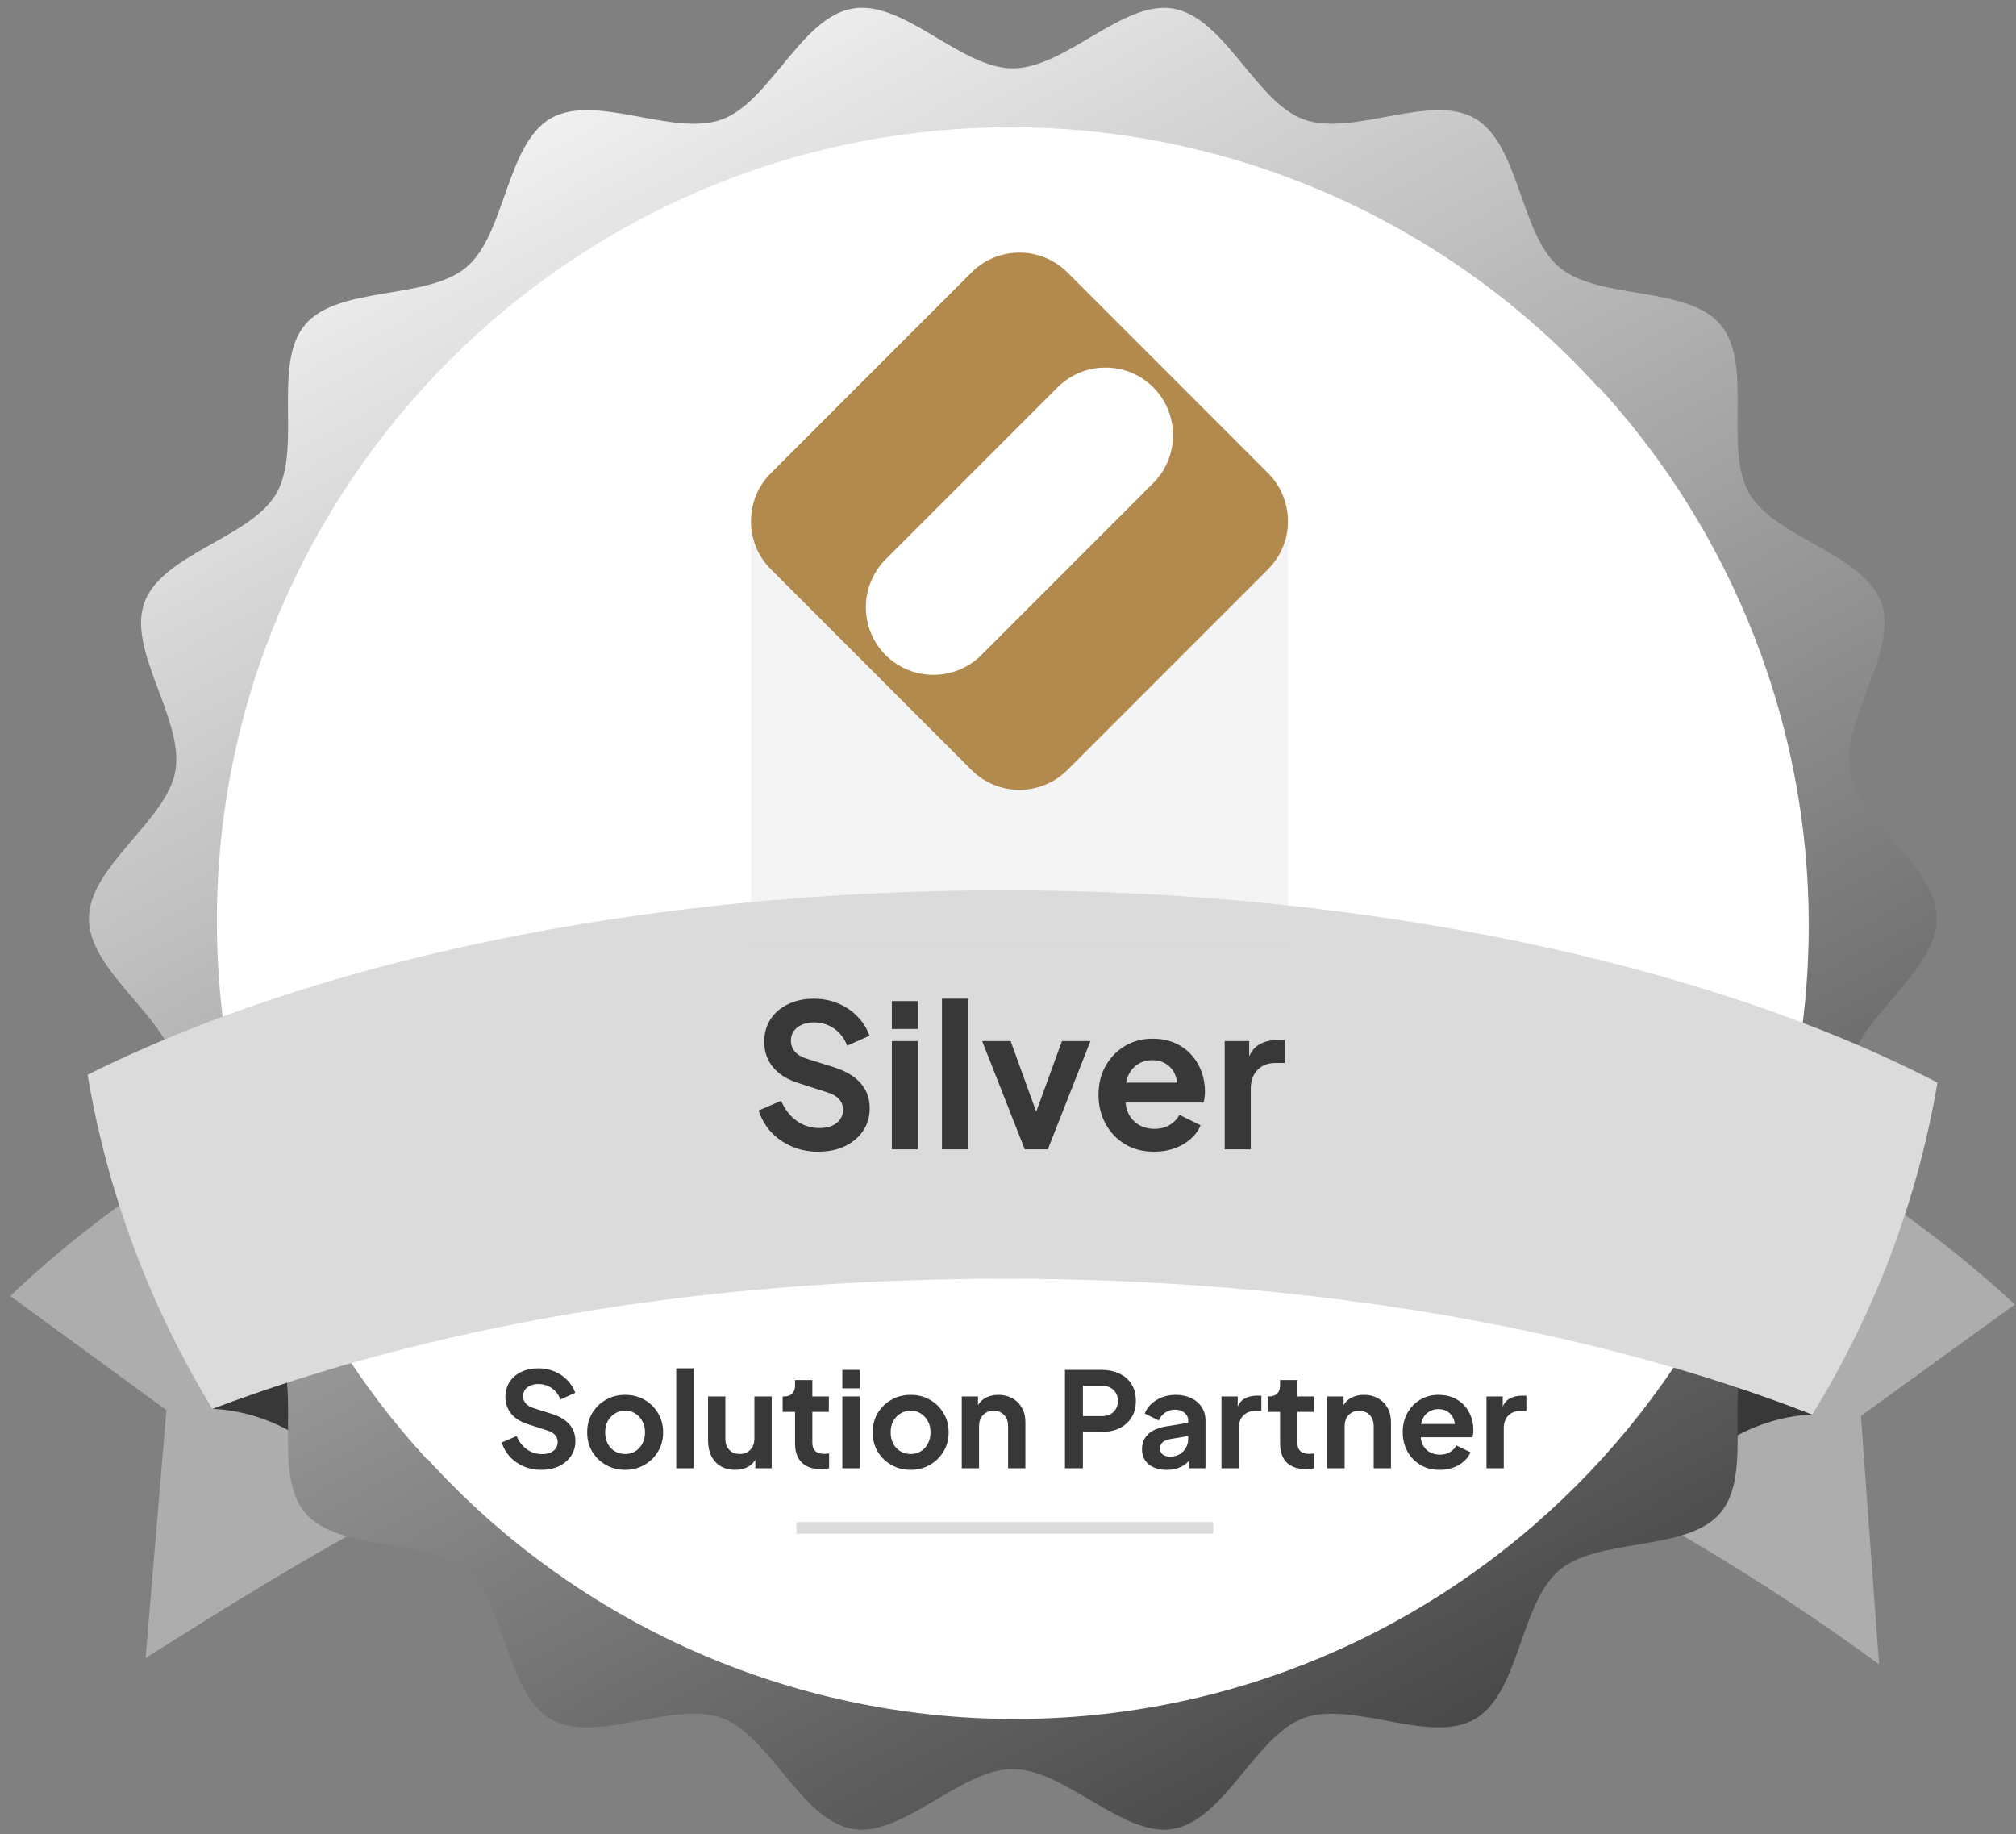 <svg width="166" height="151" viewBox="0 0 166 151" fill="none" xmlns="http://www.w3.org/2000/svg">
<rect x="0" y="0" width="166" height="151" fill="#808080" stroke="none"/>
<path d="M153.231 116.573L154.723 137.018C136.049 123.412 110.211 109.382 82.693 109.382C55.174 109.382 28.181 126.277 11.986 136.508L13.703 116.095L0.85 106.701C17.202 90.957 50.244 74.729 82.693 74.729C115.141 74.729 149.412 91.915 165.9 107.401L153.231 116.573Z" fill="#ADADAD"/>
<path d="M17.492 115.996C17.492 115.996 25.9 115.937 29.93 124.421C33.96 132.907 23.99 108.088 23.99 108.088L17.492 115.996Z" fill="#383838"/>
<path d="M149.232 116.46C149.232 116.46 140.824 116.401 136.794 124.886C132.763 133.371 142.734 108.552 142.734 108.552L149.232 116.46Z" fill="#383838"/>
<path d="M159.472 75.64C159.472 79.967 153.075 83.683 152.353 87.803C151.611 92.041 156.342 97.714 154.904 101.667C153.439 105.69 146.156 106.99 144.039 110.648C141.903 114.34 144.402 121.297 141.675 124.544C138.94 127.8 131.652 126.54 128.397 129.275C125.15 132.002 125.134 139.4 121.442 141.536C117.785 143.651 111.37 139.983 107.347 141.448C103.395 142.887 100.843 149.833 96.606 150.575C92.486 151.296 87.723 145.651 83.396 145.651C79.069 145.651 74.306 151.296 70.186 150.575C65.948 149.833 63.397 142.887 59.445 141.448C55.422 139.983 49.007 143.651 45.35 141.536C41.693 139.42 41.642 132.002 38.395 129.275C35.148 126.548 27.851 127.8 25.117 124.544C22.39 121.297 24.889 114.34 22.753 110.648C20.637 106.991 13.353 105.69 11.888 101.667C10.449 97.714 15.18 92.042 14.438 87.803C13.717 83.683 7.32 79.967 7.32 75.64C7.32 71.313 13.717 67.596 14.438 63.476C15.181 59.239 10.45 53.566 11.888 49.613C13.353 45.59 20.636 44.289 22.753 40.632C24.889 36.94 22.39 29.982 25.117 26.736C27.852 23.48 35.14 24.74 38.395 22.005C41.642 19.278 41.658 11.88 45.35 9.744C49.007 7.628 55.422 11.296 59.445 9.832C63.397 8.392 65.948 1.447 70.186 0.705C74.424 -0.038 79.069 5.628 83.396 5.628C87.723 5.628 92.486 -0.017 96.606 0.705C100.843 1.447 103.395 8.392 107.347 9.832C111.37 11.296 117.785 7.628 121.442 9.744C125.134 11.88 125.15 19.278 128.397 22.005C131.653 24.74 138.941 23.48 141.675 26.736C144.402 29.982 141.903 36.94 144.039 40.632C146.155 44.288 153.439 45.59 154.904 49.613C156.343 53.565 151.612 59.238 152.353 63.475C153.075 67.596 159.472 71.312 159.472 75.639V75.64Z" fill="url(#paint0_linear_2284_33112)"/>
<path d="M148.935 76.142C148.935 112.189 119.599 141.524 83.553 141.524C65.179 141.524 47.542 133.725 35.175 120.094L35.14 120.129C24.108 108.113 17.855 92.304 17.855 75.861C17.855 39.815 47.191 10.479 83.237 10.479C101.611 10.479 119.248 18.279 131.615 31.91L131.65 31.875C142.682 43.891 148.935 59.7 148.935 76.142Z" fill="white"/>
<path d="M159.535 89.134C157.855 99.004 154.29 108.245 149.22 116.465C131.367 109.491 108.141 105.277 82.743 105.277C57.346 105.277 35.175 109.304 17.491 115.995C12.355 107.591 8.849 98.249 7.213 88.487C25.869 79.155 52.8 73.298 82.743 73.298C112.686 73.298 140.842 79.428 159.535 89.133V89.134Z" fill="#DBDBDB"/>
<path opacity="0.3" d="M61.834 42.911V77.594H106.05V42.911L102.101 42.028L84.14 56.45L78.895 58.679L72.996 55.532L61.834 42.911Z" fill="#DBDBDB"/>
<path d="M99.909 125.317H65.579V126.271H99.909V125.317Z" fill="#DBDBDB"/>
<path d="M104.426 38.971L89.278 23.818L87.882 22.422C85.715 20.255 82.171 20.255 80.004 22.422L78.626 23.799L63.46 38.971C62.376 40.055 61.835 41.483 61.835 42.911C61.835 44.34 62.377 45.769 63.46 46.852L78.608 62.005L80.004 63.401C82.171 65.568 85.715 65.568 87.882 63.401L89.26 62.024L104.426 46.852C105.509 45.769 106.05 44.34 106.05 42.911C106.05 41.483 105.509 40.055 104.426 38.971ZM94.962 39.768L80.8 53.935C78.634 56.102 75.089 56.102 72.923 53.935C71.839 52.852 71.298 51.424 71.298 49.995C71.298 49.46 71.374 48.926 71.525 48.409C71.779 47.546 72.245 46.733 72.923 46.055L87.085 31.888C89.251 29.721 92.796 29.721 94.962 31.888C96.046 32.971 96.587 34.399 96.587 35.828C96.587 36.364 96.511 36.899 96.359 37.416C96.105 38.279 95.64 39.091 94.962 39.768Z" fill="#B38A4E"/>
<path d="M67.368 94.822C66.593 94.822 65.872 94.68 65.205 94.396C64.55 94.112 63.982 93.719 63.502 93.216C63.032 92.703 62.688 92.108 62.469 91.431L64.321 90.628C64.616 91.327 65.042 91.879 65.599 92.283C66.156 92.676 66.784 92.873 67.483 92.873C67.876 92.873 68.214 92.812 68.498 92.692C68.793 92.561 69.017 92.386 69.17 92.168C69.334 91.95 69.416 91.687 69.416 91.382C69.416 91.021 69.307 90.726 69.088 90.497C68.881 90.257 68.564 90.071 68.138 89.94L65.795 89.186C64.845 88.891 64.13 88.449 63.649 87.859C63.169 87.27 62.928 86.576 62.928 85.779C62.928 85.08 63.097 84.463 63.436 83.927C63.786 83.392 64.266 82.977 64.878 82.682C65.5 82.377 66.21 82.224 67.007 82.224C67.739 82.224 68.411 82.355 69.023 82.617C69.634 82.868 70.159 83.223 70.595 83.682C71.043 84.129 71.376 84.659 71.595 85.271L69.76 86.09C69.52 85.478 69.159 85.009 68.679 84.681C68.198 84.343 67.641 84.173 67.007 84.173C66.636 84.173 66.308 84.239 66.025 84.37C65.741 84.49 65.517 84.665 65.353 84.894C65.2 85.112 65.124 85.375 65.124 85.68C65.124 86.019 65.233 86.319 65.451 86.582C65.67 86.833 66.003 87.029 66.451 87.171L68.695 87.876C69.667 88.192 70.393 88.629 70.874 89.186C71.365 89.743 71.611 90.431 71.611 91.251C71.611 91.95 71.431 92.567 71.07 93.102C70.71 93.637 70.213 94.058 69.58 94.363C68.946 94.669 68.209 94.822 67.368 94.822Z" fill="#383838"/>
<path d="M73.437 94.625V85.713H75.583V94.625H73.437ZM73.437 84.714V82.42H75.583V84.714H73.437Z" fill="#383838"/>
<path d="M77.565 94.625V82.224H79.711V94.625H77.565Z" fill="#383838"/>
<path d="M84.379 94.625L80.873 85.713H83.216L85.755 92.725H84.887L87.443 85.713H89.786L86.28 94.625H84.379Z" fill="#383838"/>
<path d="M95.039 94.822C94.121 94.822 93.318 94.615 92.63 94.2C91.942 93.784 91.407 93.222 91.025 92.512C90.643 91.802 90.451 91.016 90.451 90.153C90.451 89.257 90.643 88.466 91.025 87.777C91.418 87.078 91.948 86.527 92.614 86.123C93.291 85.719 94.045 85.517 94.875 85.517C95.574 85.517 96.185 85.631 96.71 85.861C97.245 86.09 97.698 86.407 98.069 86.811C98.441 87.215 98.725 87.679 98.921 88.203C99.118 88.717 99.216 89.274 99.216 89.874C99.216 90.027 99.205 90.186 99.183 90.35C99.172 90.513 99.145 90.655 99.102 90.775H92.221V89.137H97.889L96.874 89.907C96.972 89.405 96.945 88.957 96.792 88.564C96.65 88.171 96.409 87.859 96.071 87.63C95.743 87.401 95.344 87.286 94.875 87.286C94.427 87.286 94.028 87.401 93.679 87.63C93.329 87.848 93.062 88.176 92.876 88.613C92.701 89.039 92.636 89.558 92.68 90.169C92.636 90.715 92.707 91.201 92.892 91.627C93.089 92.042 93.373 92.365 93.744 92.594C94.127 92.823 94.564 92.938 95.055 92.938C95.546 92.938 95.962 92.834 96.3 92.627C96.65 92.419 96.923 92.141 97.119 91.791L98.856 92.643C98.681 93.069 98.408 93.446 98.037 93.773C97.665 94.101 97.223 94.358 96.71 94.543C96.207 94.729 95.65 94.822 95.039 94.822Z" fill="#383838"/>
<path d="M100.843 94.625V85.713H102.858V87.695L102.694 87.401C102.902 86.734 103.224 86.27 103.661 86.008C104.109 85.746 104.644 85.615 105.266 85.615H105.791V87.515H105.021C104.409 87.515 103.918 87.706 103.546 88.089C103.175 88.46 102.989 88.984 102.989 89.661V94.625H100.843Z" fill="#383838"/>
<path d="M44.56 121.014C44.046 121.014 43.567 120.92 43.125 120.732C42.69 120.543 42.313 120.282 41.994 119.949C41.682 119.608 41.454 119.213 41.309 118.764L42.538 118.231C42.733 118.695 43.016 119.061 43.386 119.329C43.756 119.59 44.172 119.72 44.636 119.72C44.897 119.72 45.122 119.681 45.31 119.601C45.506 119.514 45.655 119.398 45.756 119.253C45.865 119.108 45.919 118.934 45.919 118.731C45.919 118.492 45.847 118.296 45.702 118.144C45.564 117.984 45.354 117.861 45.071 117.774L43.516 117.274C42.886 117.078 42.411 116.785 42.092 116.393C41.773 116.002 41.614 115.541 41.614 115.012C41.614 114.548 41.726 114.139 41.951 113.783C42.183 113.428 42.502 113.153 42.907 112.957C43.321 112.754 43.792 112.653 44.321 112.653C44.807 112.653 45.252 112.74 45.658 112.914C46.064 113.08 46.412 113.316 46.702 113.62C47 113.918 47.221 114.269 47.366 114.675L46.148 115.219C45.988 114.813 45.749 114.501 45.43 114.284C45.111 114.059 44.742 113.947 44.321 113.947C44.075 113.947 43.857 113.99 43.669 114.077C43.48 114.157 43.332 114.273 43.223 114.425C43.121 114.57 43.071 114.744 43.071 114.947C43.071 115.172 43.143 115.371 43.288 115.545C43.433 115.712 43.654 115.842 43.951 115.936L45.441 116.404C46.086 116.614 46.568 116.904 46.887 117.274C47.213 117.644 47.377 118.1 47.377 118.644C47.377 119.108 47.257 119.517 47.018 119.873C46.779 120.228 46.449 120.507 46.028 120.71C45.608 120.913 45.118 121.014 44.56 121.014Z" fill="#383838"/>
<path d="M51.481 121.014C50.901 121.014 50.372 120.88 49.893 120.612C49.422 120.344 49.045 119.978 48.763 119.514C48.487 119.05 48.349 118.521 48.349 117.926C48.349 117.332 48.487 116.803 48.763 116.339C49.045 115.875 49.422 115.509 49.893 115.241C50.364 114.972 50.894 114.838 51.481 114.838C52.061 114.838 52.586 114.972 53.057 115.241C53.529 115.509 53.902 115.875 54.178 116.339C54.46 116.795 54.602 117.325 54.602 117.926C54.602 118.521 54.46 119.05 54.178 119.514C53.895 119.978 53.518 120.344 53.047 120.612C52.575 120.88 52.053 121.014 51.481 121.014ZM51.481 119.71C51.8 119.71 52.079 119.633 52.318 119.481C52.565 119.329 52.757 119.119 52.894 118.851C53.039 118.575 53.112 118.267 53.112 117.926C53.112 117.578 53.039 117.274 52.894 117.013C52.757 116.745 52.565 116.534 52.318 116.382C52.079 116.223 51.8 116.143 51.481 116.143C51.155 116.143 50.868 116.223 50.622 116.382C50.375 116.534 50.18 116.745 50.035 117.013C49.897 117.274 49.828 117.578 49.828 117.926C49.828 118.267 49.897 118.575 50.035 118.851C50.18 119.119 50.375 119.329 50.622 119.481C50.868 119.633 51.155 119.71 51.481 119.71Z" fill="#383838"/>
<path d="M55.682 120.884V112.653H57.106V120.884H55.682Z" fill="#383838"/>
<path d="M60.531 121.014C60.074 121.014 59.675 120.913 59.335 120.71C59.001 120.507 58.744 120.224 58.563 119.862C58.389 119.499 58.302 119.075 58.302 118.59V114.969H59.726V118.47C59.726 118.716 59.773 118.934 59.867 119.122C59.969 119.304 60.11 119.449 60.292 119.557C60.48 119.659 60.69 119.71 60.922 119.71C61.154 119.71 61.361 119.659 61.542 119.557C61.723 119.449 61.865 119.3 61.966 119.112C62.068 118.923 62.118 118.698 62.118 118.437V114.969H63.543V120.884H62.194V119.72L62.314 119.927C62.176 120.289 61.948 120.561 61.629 120.743C61.317 120.924 60.951 121.014 60.531 121.014Z" fill="#383838"/>
<path d="M67.564 120.949C66.897 120.949 66.378 120.768 66.009 120.405C65.646 120.036 65.465 119.517 65.465 118.851V116.241H64.443V114.969H64.552C64.841 114.969 65.066 114.893 65.226 114.74C65.385 114.588 65.465 114.367 65.465 114.077V113.62H66.889V114.969H68.249V116.241H66.889V118.774C66.889 118.97 66.922 119.137 66.987 119.275C67.06 119.412 67.168 119.517 67.313 119.59C67.466 119.662 67.658 119.699 67.89 119.699C67.941 119.699 67.999 119.695 68.064 119.688C68.136 119.681 68.205 119.673 68.27 119.666V120.884C68.169 120.898 68.053 120.913 67.922 120.927C67.792 120.942 67.672 120.949 67.564 120.949Z" fill="#383838"/>
<path d="M69.359 120.884V114.969H70.783V120.884H69.359ZM69.359 114.305V112.783H70.783V114.305H69.359Z" fill="#383838"/>
<path d="M74.991 121.014C74.411 121.014 73.882 120.88 73.403 120.612C72.932 120.344 72.555 119.978 72.272 119.514C71.997 119.05 71.859 118.521 71.859 117.926C71.859 117.332 71.997 116.803 72.272 116.339C72.555 115.875 72.932 115.509 73.403 115.241C73.874 114.972 74.403 114.838 74.991 114.838C75.57 114.838 76.096 114.972 76.567 115.241C77.038 115.509 77.412 115.875 77.687 116.339C77.97 116.795 78.111 117.325 78.111 117.926C78.111 118.521 77.97 119.05 77.687 119.514C77.404 119.978 77.028 120.344 76.556 120.612C76.085 120.88 75.563 121.014 74.991 121.014ZM74.991 119.71C75.309 119.71 75.589 119.633 75.828 119.481C76.074 119.329 76.266 119.119 76.404 118.851C76.549 118.575 76.622 118.267 76.622 117.926C76.622 117.578 76.549 117.274 76.404 117.013C76.266 116.745 76.074 116.534 75.828 116.382C75.589 116.223 75.309 116.143 74.991 116.143C74.664 116.143 74.378 116.223 74.132 116.382C73.885 116.534 73.689 116.745 73.544 117.013C73.407 117.274 73.338 117.578 73.338 117.926C73.338 118.267 73.407 118.575 73.544 118.851C73.689 119.119 73.885 119.329 74.132 119.481C74.378 119.633 74.664 119.71 74.991 119.71Z" fill="#383838"/>
<path d="M79.192 120.884V114.969H80.529V116.132L80.42 115.926C80.558 115.57 80.783 115.302 81.094 115.121C81.413 114.932 81.783 114.838 82.204 114.838C82.638 114.838 83.023 114.932 83.356 115.121C83.697 115.309 83.961 115.574 84.15 115.915C84.338 116.248 84.433 116.636 84.433 117.078V120.884H83.008V117.415C83.008 117.154 82.957 116.93 82.856 116.741C82.754 116.553 82.613 116.408 82.432 116.306C82.258 116.197 82.051 116.143 81.812 116.143C81.58 116.143 81.374 116.197 81.192 116.306C81.011 116.408 80.87 116.553 80.768 116.741C80.667 116.93 80.616 117.154 80.616 117.415V120.884H79.192Z" fill="#383838"/>
<path d="M87.689 120.884V112.783H90.712C91.263 112.783 91.749 112.885 92.169 113.088C92.597 113.283 92.93 113.573 93.169 113.957C93.409 114.334 93.528 114.795 93.528 115.338C93.528 115.875 93.405 116.335 93.159 116.719C92.919 117.096 92.59 117.386 92.169 117.589C91.749 117.792 91.263 117.894 90.712 117.894H89.168V120.884H87.689ZM89.168 116.589H90.734C91.002 116.589 91.234 116.538 91.43 116.437C91.626 116.328 91.778 116.179 91.886 115.991C91.995 115.802 92.049 115.585 92.049 115.338C92.049 115.085 91.995 114.867 91.886 114.686C91.778 114.498 91.626 114.353 91.43 114.251C91.234 114.142 91.002 114.088 90.734 114.088H89.168V116.589Z" fill="#383838"/>
<path d="M96.064 121.014C95.651 121.014 95.292 120.946 94.988 120.808C94.683 120.67 94.448 120.474 94.281 120.221C94.114 119.96 94.031 119.659 94.031 119.318C94.031 118.992 94.103 118.702 94.248 118.448C94.393 118.187 94.618 117.97 94.922 117.796C95.227 117.622 95.611 117.499 96.075 117.426L98.01 117.111V118.198L96.347 118.481C96.064 118.532 95.854 118.622 95.716 118.753C95.579 118.883 95.51 119.054 95.51 119.264C95.51 119.467 95.586 119.63 95.738 119.753C95.897 119.869 96.093 119.927 96.325 119.927C96.622 119.927 96.883 119.865 97.108 119.742C97.34 119.612 97.518 119.434 97.641 119.209C97.771 118.985 97.837 118.738 97.837 118.47V116.948C97.837 116.694 97.735 116.484 97.532 116.317C97.336 116.143 97.075 116.056 96.749 116.056C96.445 116.056 96.173 116.139 95.934 116.306C95.702 116.466 95.531 116.679 95.423 116.948L94.259 116.382C94.375 116.071 94.556 115.802 94.803 115.578C95.056 115.346 95.354 115.164 95.694 115.034C96.035 114.903 96.405 114.838 96.803 114.838C97.289 114.838 97.717 114.929 98.087 115.11C98.456 115.284 98.743 115.53 98.946 115.849C99.156 116.161 99.261 116.527 99.261 116.948V120.884H97.913V119.873L98.217 119.851C98.065 120.105 97.884 120.318 97.673 120.492C97.463 120.659 97.224 120.79 96.956 120.884C96.688 120.971 96.39 121.014 96.064 121.014Z" fill="#383838"/>
<path d="M100.578 120.884V114.969H101.915V116.284L101.806 116.089C101.944 115.646 102.158 115.338 102.448 115.164C102.745 114.99 103.1 114.903 103.513 114.903H103.861V116.165H103.35C102.944 116.165 102.618 116.292 102.372 116.545C102.125 116.792 102.002 117.14 102.002 117.589V120.884H100.578Z" fill="#383838"/>
<path d="M107.5 120.949C106.833 120.949 106.315 120.768 105.945 120.405C105.583 120.036 105.402 119.517 105.402 118.851V116.241H104.38V114.969H104.488C104.778 114.969 105.003 114.893 105.163 114.74C105.322 114.588 105.402 114.367 105.402 114.077V113.62H106.826V114.969H108.185V116.241H106.826V118.774C106.826 118.97 106.859 119.137 106.924 119.275C106.997 119.412 107.105 119.517 107.25 119.59C107.403 119.662 107.595 119.699 107.827 119.699C107.877 119.699 107.935 119.695 108.001 119.688C108.073 119.681 108.142 119.673 108.207 119.666V120.884C108.106 120.898 107.99 120.913 107.859 120.927C107.729 120.942 107.609 120.949 107.5 120.949Z" fill="#383838"/>
<path d="M109.295 120.884V114.969H110.633V116.132L110.524 115.926C110.662 115.57 110.887 115.302 111.198 115.121C111.517 114.932 111.887 114.838 112.307 114.838C112.742 114.838 113.127 114.932 113.46 115.121C113.801 115.309 114.065 115.574 114.254 115.915C114.442 116.248 114.536 116.636 114.536 117.078V120.884H113.112V117.415C113.112 117.154 113.061 116.93 112.96 116.741C112.858 116.553 112.717 116.408 112.536 116.306C112.362 116.197 112.155 116.143 111.916 116.143C111.684 116.143 111.477 116.197 111.296 116.306C111.115 116.408 110.974 116.553 110.872 116.741C110.771 116.93 110.72 117.154 110.72 117.415V120.884H109.295Z" fill="#383838"/>
<path d="M118.546 121.014C117.937 121.014 117.405 120.877 116.948 120.601C116.491 120.326 116.136 119.952 115.882 119.481C115.629 119.01 115.502 118.488 115.502 117.915C115.502 117.321 115.629 116.795 115.882 116.339C116.143 115.875 116.495 115.509 116.937 115.241C117.386 114.972 117.887 114.838 118.438 114.838C118.902 114.838 119.307 114.914 119.655 115.067C120.011 115.219 120.311 115.429 120.558 115.697C120.804 115.965 120.993 116.274 121.123 116.621C121.254 116.962 121.319 117.332 121.319 117.731C121.319 117.832 121.312 117.937 121.297 118.046C121.29 118.155 121.272 118.249 121.243 118.329H116.676V117.241H120.438L119.764 117.752C119.829 117.419 119.811 117.122 119.71 116.861C119.616 116.6 119.456 116.393 119.231 116.241C119.014 116.089 118.749 116.013 118.438 116.013C118.14 116.013 117.876 116.089 117.644 116.241C117.412 116.386 117.234 116.603 117.111 116.893C116.995 117.176 116.952 117.52 116.981 117.926C116.952 118.289 116.999 118.611 117.122 118.894C117.252 119.169 117.441 119.383 117.687 119.536C117.941 119.688 118.231 119.764 118.557 119.764C118.883 119.764 119.159 119.695 119.384 119.557C119.616 119.42 119.797 119.235 119.927 119.003L121.08 119.568C120.964 119.851 120.783 120.101 120.536 120.318C120.29 120.536 119.996 120.706 119.655 120.83C119.322 120.953 118.952 121.014 118.546 121.014Z" fill="#383838"/>
<path d="M122.399 120.884V114.969H123.736V116.284L123.628 116.089C123.765 115.646 123.979 115.338 124.269 115.164C124.566 114.99 124.922 114.903 125.335 114.903H125.683V116.165H125.172C124.766 116.165 124.439 116.292 124.193 116.545C123.947 116.792 123.823 117.14 123.823 117.589V120.884H122.399Z" fill="#383838"/>
<defs>
<linearGradient id="paint0_linear_2284_33112" x1="41.205" y1="-3.353" x2="122.936" y2="149.674" gradientUnits="userSpaceOnUse">
<stop stop-color="white"/>
<stop offset="1" stop-color="#404040"/>
</linearGradient>
</defs>
</svg>
